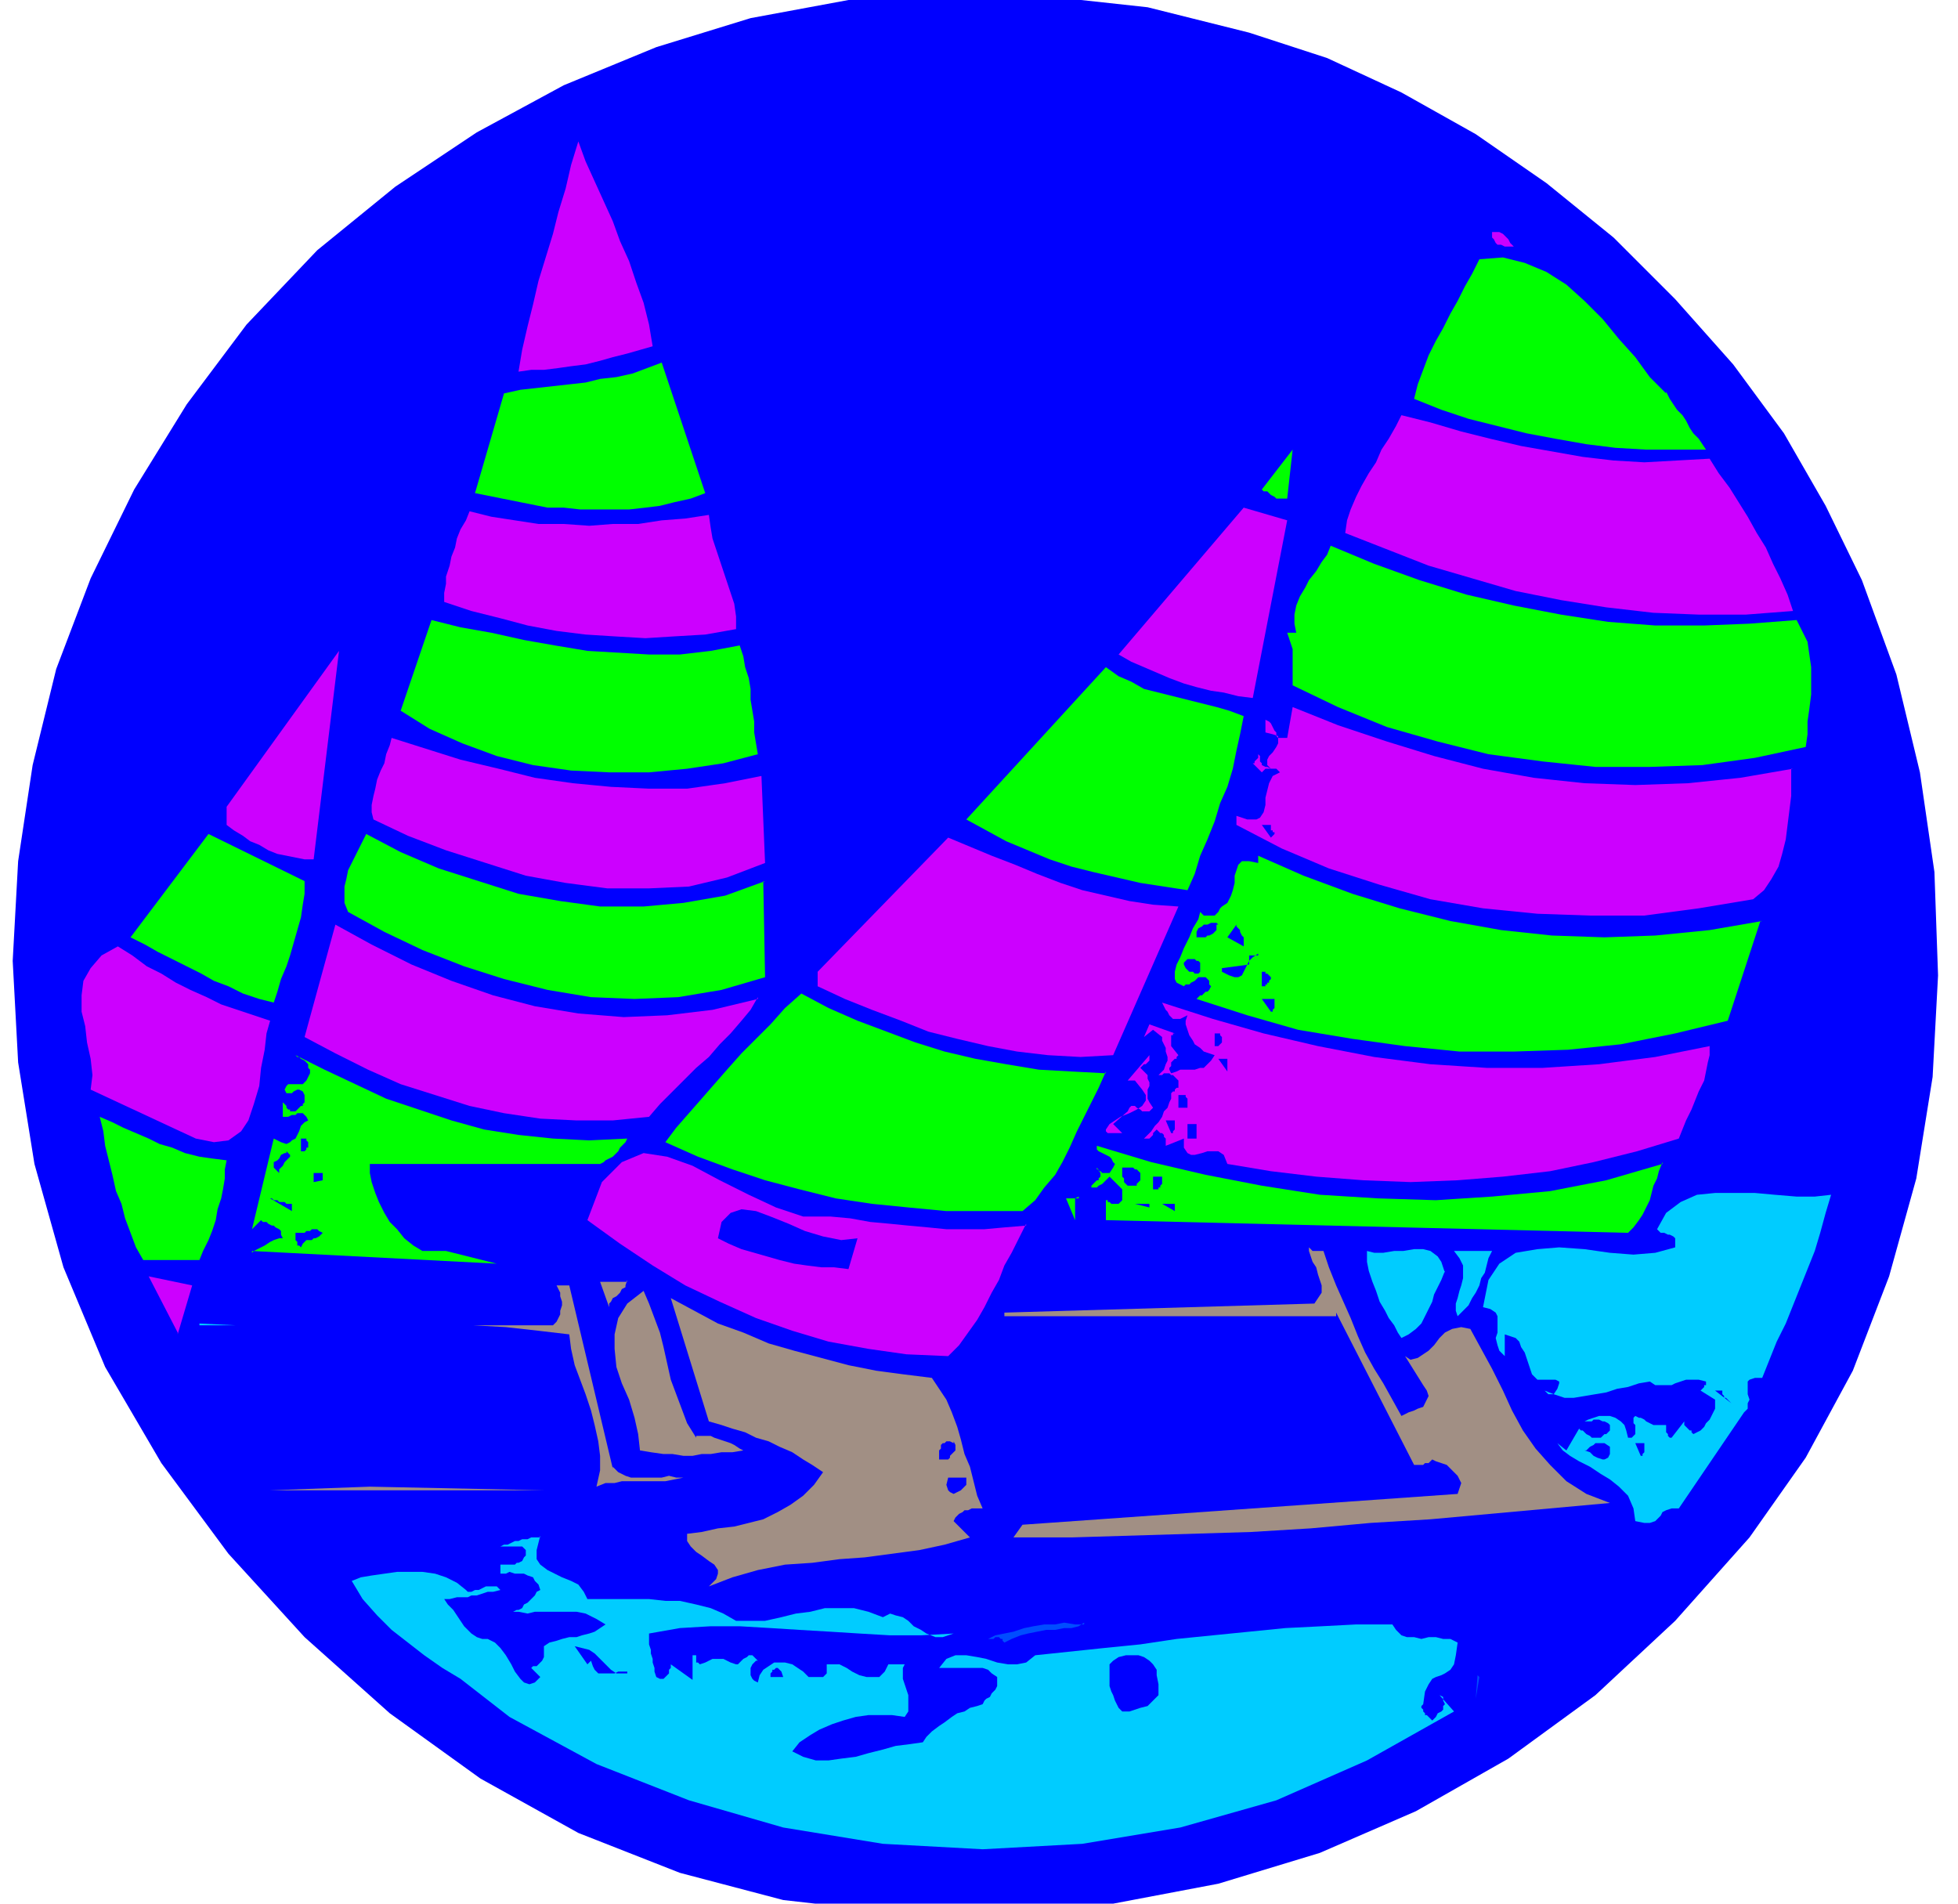 <svg xmlns="http://www.w3.org/2000/svg" fill-rule="evenodd" height="140" preserveAspectRatio="none" stroke-linecap="round" viewBox="0 0 1080 1050" width="144"><style>.pen1{stroke:none}.brush2{fill:#00f}.brush3{fill:#c0f}.brush4{fill:#0f0}.brush5{fill:#0cf}.brush6{fill:#a18f84}.brush7{fill:#004dff}</style><path class="pen1 brush2" fill-rule="nonzero" d="m1027 320 19 52 13 54 8 55 2 57-3 56-9 56-15 54-20 52-26 48-31 44-41 46-44 41-48 35-51 29-53 23-56 17-58 11-60 6-60-1-62-7-57-15-56-22-54-30-50-36-47-42-42-46-37-50-31-53-23-55-16-57-9-56-3-56 3-55 8-53 13-53 19-50 24-49 29-47 33-44 39-41 43-35 45-30 48-26 51-21 52-16 54-10 54-4 56 2 55 6 56 14 43 14 41 19 41 23 39 27 37 30 34 34 32 36 28 38 23 40 20 41z"/><path class="pen1 brush3" fill-rule="nonzero" d="m360 191-7 2-7 2-8 2-7 2-8 2-8 1-7 1-8 1h-7l-7 1 2-12 3-13 3-12 3-13 4-13 4-13 3-12 4-13 3-13 4-13 4 11 5 11 5 11 5 11 4 11 5 11 4 12 4 11 3 12 2 12zm475-55h-5l-2-1h-2l-1-1-1-2-1-1v-3h4l2 1 1 1 1 1 1 1 1 2 1 1 1 1z"/><path class="pen1 brush4" fill-rule="nonzero" d="m919 216 2 4 2 3 2 3 3 3 2 3 2 4 2 3 3 3 2 3 2 3h-33l-17-1-16-2-17-3-16-3-16-4-16-4-15-5-15-6 2-8 3-8 3-8 4-8 4-7 4-8 4-7 4-8 4-7 4-8 13-1 12 3 12 5 11 7 10 9 10 10 9 11 9 10 8 11 9 9zm-530 56-8 3-9 2-8 2-8 1-9 1h-27l-9-1h-9l-40-8 16-55 9-2 9-1 9-1 9-1 9-1 8-2 9-1 9-2 8-3 8-3 24 72z"/><path class="pen1 brush3" fill-rule="nonzero" d="m943 253 5 8 6 8 5 8 5 8 5 9 5 8 4 9 4 8 4 9 3 9-26 2h-26l-25-1-26-3-25-4-25-5-24-7-24-7-23-9-23-9 1-7 2-6 3-7 3-6 4-7 4-6 3-7 4-6 4-7 3-6 16 4 17 5 16 4 17 4 17 3 17 3 17 2 17 1 18-1 18-1z"/><path class="pen1 brush4" fill-rule="nonzero" d="M710 275h-6l-1-1-2-1-1-1-1-1h-2l-1-1 17-22-3 27z"/><path class="pen1 brush3" fill-rule="nonzero" d="m691 385-8-1-8-2-7-1-8-2-7-2-8-3-7-3-7-3-7-3-7-4 69-81 24 7-19 98zM391 284l1 7 1 6 2 6 2 6 2 6 2 6 2 6 2 6 1 7v7l-17 3-17 1-16 1-17-1-16-1-16-2-16-3-15-4-16-4-15-5v-5l1-5v-4l2-6 1-5 2-5 1-5 2-5 3-5 2-5 12 3 13 2 13 2h14l14 1 13-1h14l13-2 13-1 13-2z"/><path class="pen1 brush4" fill-rule="nonzero" d="m991 342 3 6 3 6 1 7 1 7v15l-1 8-1 7v7l-1 7-28 6-29 4-29 1h-30l-29-3-30-4-28-7-28-8-27-11-25-12v-20l-1-3-1-3-1-3h5l-1-5v-5l1-5 2-5 3-5 2-4 4-5 3-5 3-4 2-5 24 10 25 9 26 8 26 6 26 5 26 4 26 2h27l25-1 26-2zm-583 14 2 6 1 6 2 6 1 6v6l1 6 1 6v6l1 6 1 6-19 5-20 3-21 2h-22l-21-1-21-3-20-5-19-7-18-8-16-10 17-50 16 4 17 3 18 4 17 3 18 3 17 1 17 1h17l17-2 16-3z"/><path class="pen1 brush3" fill-rule="nonzero" d="M173 474h-5l-5-1-5-1-5-1-5-2-5-3-5-2-4-3-5-3-4-3v-10l62-86-14 115z"/><path class="pen1 brush4" fill-rule="nonzero" d="m686 395-2 10-2 9-2 10-3 10-4 9-3 10-4 10-4 9-3 10-4 9-13-2-13-2-13-3-13-3-12-3-12-4-12-5-12-5-11-6-11-6 77-84 7 5 7 3 7 4 8 2 8 2 8 2 8 2 8 2 7 2 8 3z"/><path class="pen1 brush3" fill-rule="nonzero" d="M988 424v15l-1 8-1 8-1 8-2 8-2 7-4 7-4 6-6 5-30 5-30 4h-30l-29-1-30-3-29-5-28-8-28-9-26-11-25-13v-5l6 2h5l2-1 2-3 1-4v-4l1-4 1-4 2-4 4-2-1-1-1-1h-6l-2 2-5-5h1v-1l1-1 1-1v-4 2l1 1v3l1 1v1l2 1h1l2 1-2-2v-3l1-2 2-2 2-3 1-2v-4l-3-1-4-1v-7l2 1 1 1 1 2 1 2 1 1v2l1 1h5l3-17 25 10 27 9 26 8 27 7 28 5 28 3 28 1 29-1 29-3 29-5zm-568 4 2 48-21 8-21 5-22 1h-23l-23-3-22-4-22-7-22-7-21-8-19-9-1-4v-4l1-5 1-4 1-5 2-5 2-4 1-5 2-5 1-4 19 6 19 6 21 5 20 5 21 3 21 2 21 1h21l21-3 20-4z"/><path class="pen1 brush2" fill-rule="nonzero" d="M701 455v3h1v1h1v1l-2 2-5-7h5z"/><path class="pen1 brush4" fill-rule="nonzero" d="M168 486v7l-1 6-1 7-2 7-2 7-2 7-2 6-3 7-2 7-2 6-8-2-9-3-8-4-8-3-7-4-8-4-8-4-8-4-7-4-8-4 43-57 53 26zm253 0 1 53-24 7-24 4-24 1-24-1-24-4-24-6-22-7-23-9-21-10-20-11-2-5v-9l1-4 1-5 2-4 2-4 2-4 2-4 2-4 19 10 21 9 22 7 22 7 23 4 22 3h24l22-2 23-4 22-8z"/><path class="pen1 brush3" fill-rule="nonzero" d="m650 500-36 82-18 1-18-1-17-2-16-3-17-4-16-4-15-6-16-6-15-6-15-7v-8l72-74 12 5 12 5 13 5 12 5 13 5 12 4 13 3 13 3 13 2 14 1z"/><path class="pen1 brush4" fill-rule="nonzero" d="m971 508-18 55-29 7-30 6-29 3-30 1h-30l-30-3-29-4-30-5-28-8-28-9 1-1 1-1h1l1-1 1-1h1l1-1 1-2-1-1v-2l-2-2h-4l-1 1-1 1-2 1-1 1h-2l-1 1-4-2-1-2v-4l1-4 2-4 2-5 3-6 2-5 3-5 1-4 1 1 1 1h6l1-1 1-1 1-2 1-1 3-2 2-4 1-3 1-4v-4l1-3 1-3 2-2h4l5 1v-4l25 11 27 10 26 8 28 7 28 5 28 3 29 1 28-1 30-3 29-5z"/><path class="pen1 brush2" fill-rule="nonzero" d="M671 510v3l-1 1-1 1-2 1h-1l-1 1h-5v-3l1-2 2-1 1-1h2l2-1h3l1 1z"/><path class="pen1 brush3" fill-rule="nonzero" d="m418 550-4 7-5 6-6 7-6 6-6 7-7 6-7 7-7 7-6 6-6 7-20 2h-20l-20-1-20-3-19-4-19-6-19-6-18-8-18-9-17-9 17-62 20 11 22 11 22 9 23 8 23 6 24 4 25 2 24-1 25-3 25-6z"/><path class="pen1 brush2" fill-rule="nonzero" d="m686 522-9-5 5-7v1l1 1 1 1v1l1 2 1 1v5z"/><path class="pen1 brush3" fill-rule="nonzero" d="m149 563-2 7-1 9-2 10-1 10-3 10-3 9-4 6-7 5-8 1-10-2-58-27 1-8-1-9-2-9-1-9-2-8v-9l1-8 4-7 6-7 9-5 8 5 8 6 8 4 8 5 8 4 9 4 8 4 9 3 9 3 9 3z"/><path class="pen1 brush2" fill-rule="nonzero" d="m694 526-3 2-2 2-1 2-1 2-1 2-1 2-2 1h-2l-3-1-4-2v-2l15-2v-5h5zm-32 5v5l-1 1h-2l-1-1h-2l-1-1-1-1-1-2v-1l1-1 1-1h4l1 1h1l1 1v1zm39 8v1l-1 1v1h-1v1h-1v1h-2v-8h2v1h1l1 1 1 1z"/><path class="pen1 brush4" fill-rule="nonzero" d="m610 591-4 9-4 8-4 8-4 8-4 9-4 8-4 7-6 7-5 7-7 6h-42l-21-2-20-2-20-3-20-5-19-5-18-6-19-7-18-8 6-8 7-8 7-8 7-8 7-8 8-9 8-8 8-8 8-9 9-8 15 8 16 7 16 6 16 6 16 5 17 4 17 3 18 3 18 1 19 1z"/><path class="pen1 brush2" fill-rule="nonzero" d="M703 550v6l-1 1v1h-1l-5-7h7z"/><path class="pen1 brush3" fill-rule="nonzero" d="M943 576v6l-1 4-1 5-1 5-3 6-2 5-2 5-3 6-2 5-2 5-23 7-24 6-24 5-26 3-25 2-26 1-26-1-26-2-25-3-24-4-2-5-3-2h-6l-3 1-4 1h-2l-2-1-2-3v-5l-10 4v-4l-1-1v-1l-1-1h-1l-1-1-1-1-1 1-1 1v1l-1 1-1 1h-3l2-2 2-2 2-3 2-2 2-3 1-3 2-2 1-3 1-2v-3l1-1h1v-1l1-1h1v-4l-1-1-1-1-1-1h-1l-1-1h-3l-1 1h-2l-1 1 2-2 2-2 1-3 1-2v-2l-1-3v-2l-1-2-1-2v-2l-5-4-5 4 3-7 14 5h-1v1h-1v6l4 5-1 1v1h-1l-1 1-1 1v2l-1 1v1l1 2 3-1 2-1h8l3-1h2l2-2 2-2 2-3-3-1-3-1-2-2-3-2-1-2-2-3-1-3-1-3v-2l1-3-2 1-2 1h-4l-1-1-1-1-1-2-1-1-1-2-1-2 28 9 28 8 30 7 31 6 31 4 31 2h31l31-2 31-4 30-6z"/><path class="pen1 brush2" fill-rule="nonzero" d="M674 571v4l-1 1-1 1h-2v-7h3v1l1 1z"/><path class="pen1 brush4" fill-rule="nonzero" d="m346 628-1 2-1 1-2 2-1 2-1 1-2 2-2 1-2 1-1 1-2 1H204v5l1 5 2 6 2 5 3 6 3 5 4 4 4 5 5 4 5 3h13l4 1 4 1 4 1 4 1 4 1 4 1 4 1-135-7v1l1-1 2-1 2-1 2-1 3-2 2-1 3-1h2l-1-2v-2l-1-1-2-1-1-1h-1l-2-1-1-1h-2l-1-1-5 5 12-50 4 2 3 1 2-1 1-1 2-1 1-2 1-2 1-3 2-2 2-1-1-2-1-1-1-1h-3l-1 1h-2l-2 1h-3v-8l1 1 1 1v1l1 1h1v1h3l1-1 1-1 1-1h1v-1l1-1v-4l-1-2-2-1h-1l-2 1-1 1h-3l-1-2 1-2 1-1h8l1-1 1-1 1-2 1-2v-2l-1-1v-2l-1-1-1-1-2-1-1-1h-1l-1-1 16 8 17 8 17 8 18 6 18 6 18 5 19 3 19 2 20 1 21-1z"/><path class="pen1 brush3" fill-rule="nonzero" d="m629 589 2 2 2 2v2l1 2v2l-1 2v5l1 2 2 3-2 2h-4l-1-1-2-1-1-1h-2l-1 1-1 2-8 7 5 5h-8l-1-1v-1l2-3 3-2 3-2 5-2 4-2 3-2 2-3v-3l-2-3-4-5h-4l12-14v3l-1 1-1 1h-1l-1 1-1 1z"/><path class="pen1 brush2" fill-rule="nonzero" d="m677 591-5-7h5v8zm-22 14v6h-5v-7h4v1l1 1z"/><path class="pen1 brush4" fill-rule="nonzero" d="m125 640-1 5v5l-1 6-1 5-2 6-1 6-2 6-2 5-3 6-2 5H79l-4-7-3-8-3-8-2-8-3-7-2-9-2-8-2-8-1-8-2-8 7 3 6 3 7 3 7 3 6 3 7 2 7 3 8 2 7 1 8 1z"/><path class="pen1 brush2" fill-rule="nonzero" d="M648 618v5l-1 1v1h-1l-3-7h5zm12 10h-5v-8h5v8zm-490 1v4h-1v1l-1 1h-2v-7h3v1l1 1z"/><path class="pen1 brush4" fill-rule="nonzero" d="m917 641-2 5-1 4-2 4-1 4-1 4-2 4-2 4-2 3-3 4-3 3-288-7v-12 1h1v1h1l1 1h4l1-1 1-1v-6l-7-7-2 2-1 1-1 1-2 1-1 1h-3v-1l1-1 1-1 1-1h1v-1l1-1v-2l-2-3v1h1v1h1l1 1h4l2-3 1-2-1-1-1-2-1-1-2-1-2-1-2-1-1-1v-2l30 9 30 7 31 6 32 5 32 2 32 1 31-2 32-3 31-6 31-9z"/><path class="pen1 brush2" fill-rule="nonzero" d="m158 635 1 1 1 1v1l-1 1-1 1-1 1-1 2-1 1-1 1v2l-2-2-1-1v-3l2-1 1-1 1-2 2-1h1v-1z"/><path class="pen1 brush3" fill-rule="nonzero" d="m566 675-4 8-4 8-4 7-3 8-4 7-4 8-4 7-5 7-5 7-6 6-23-1-21-3-22-4-20-6-20-7-20-9-19-9-18-11-18-12-18-13 8-21 11-11 12-5 13 2 14 5 15 8 16 8 15 7 15 5h15l11 1 11 2 11 1 10 1 11 1 10 1h21l11-1 12-1z"/><path class="pen1 brush2" fill-rule="nonzero" d="M629 646v5l-1 1-1 1v1h-5l-1-1-1-1v-2l-1-1v-5h6l1 1h1l1 1 1 1zm-451 5-5 1v-5h5v5zm463-2v4l-1 1v1h-1v1h-3v-7h5z"/><path class="pen1 brush5" fill-rule="nonzero" d="m1010 659-3 10-3 11-3 10-4 10-4 10-4 10-4 10-5 10-4 10-4 10h-4l-3 1-1 1v7l1 3-1 2v3l-2 2-36 53h-4l-3 1-2 1-1 2-1 1-1 1-1 1-3 1h-3l-5-1-1-7-3-7-5-5-5-4-5-3-6-4-6-3-5-3-4-3-3-4 5 4 7-12 1 1h1l1 1 1 1 2 1 1 1h5l1-1 1-1h1l1-1 1-1v-3l-1-1-2-1h-1l-2-1h-3l-1 1h-4l2-1 3-1 3-1h6l3 1 3 2 2 2 1 3 1 4h2l1-1 1-1v-5l-1-1v-3l1-1 2 1h1l2 1 1 1 2 1 2 1h7v4l1 1v1l1 1h1l7-9v2l1 1 1 1 1 1h1v1l1 1 2-1 2-1 2-2 1-2 2-2 1-2 1-2 1-2v-5l-8-5 1-1 1-1v-1h1v-2l-4-1h-7l-3 1-3 1-2 1h-9l-3-2-6 1-6 2-6 1-6 2-6 1-6 1-6 1h-5l-6-2-5-2 1 1 1 1h3l2-3 1-3v-1l-2-1h-10l-1-1-2-2-1-3-1-3-1-3-1-3-2-3-1-3-2-2-3-1-3-1v12l-3-3-1-3-1-4 1-3v-9l-1-2-3-2-4-1 3-15 6-9 9-6 12-2 12-1 14 1 14 2 13 1 12-1 11-3v-5l-1-1-2-1h-1l-2-1h-2l-1-1-1-1 5-9 8-6 9-4 10-1h22l11 1 12 1h10l9-1z"/><path class="pen1 brush2" fill-rule="nonzero" d="M161 664v4l-12-7h1l1 1h2l1 1h3l1 1h3z"/><path class="pen1 brush4" fill-rule="nonzero" d="m595 660-2 1v12l-5-12h7z"/><path class="pen1 brush2" fill-rule="nonzero" d="m634 666-8-2h8v2zm14 2-7-4h7v4zm-180 32-8-1h-7l-8-1-7-1-8-2-7-2-7-2-7-2-7-3-6-3 2-9 5-5 6-2 8 1 8 3 10 4 9 4 10 3 10 2 9-1-5 17zm-290-20-1 1-1 1-2 1h-1l-1 1h-3l-1 1-1 1-1 2-1-1h-1v-2l-1-1v-4h5l1-1h2l1-1h3l1 1 2 1z"/><path class="pen1 brush6" fill-rule="nonzero" d="m730 690 3 9 4 10 4 9 4 9 4 10 4 9 5 9 5 8 5 9 5 9 2-1 2-1 3-1 2-1 3-1 1-2 1-2 1-2-1-3-2-3-10-16 3 2 4-1 3-2 3-2 3-3 3-4 3-3 4-2 5-1 5 1 6 11 6 11 6 12 5 11 6 11 7 10 8 9 9 9 11 7 13 5-33 3-33 3-33 3-33 2-33 3-33 2-33 1-33 1-33 1h-32l5-7 240-17 1-3 1-3-1-2-1-2-2-2-2-2-2-2-3-1-3-1-2-1-1 1-1 1h-2l-1 1h-5l-43-84v2H554v-2l171-5 2-3 2-3v-4l-1-3-1-3-1-4-2-3-1-3-1-3v-2l1 1 1 1h6z"/><path class="pen1 brush5" fill-rule="nonzero" d="m797 701-2 5-2 4-2 4-1 4-2 4-2 4-2 4-3 3-4 3-4 2-2-3-2-4-3-4-2-4-3-5-2-6-2-5-2-6-1-5v-6l4 1h5l6-1h5l6-1h5l4 1 4 3 2 3 2 6zm26-11-2 4-1 4-1 4-2 3-1 4-2 4-2 3-2 4-3 3-3 3-1-3v-4l1-3 1-4 1-3 1-4v-7l-2-4-3-4h21z"/><path class="pen1 brush3" fill-rule="nonzero" d="m98 735-16-31 24 5-8 27z"/><path class="pen1 brush6" fill-rule="nonzero" d="m346 706-1 3v1l-2 1-1 2-1 1-1 1-2 1-1 2-1 1v2l-5-14h15zm-8 103 3 3 4 2 3 1h17l4-1 4 1h4l-5 1-5 1h-24l-4 1h-5l-5 2 2-9v-8l-1-8-2-9-2-8-3-9-3-8-3-8-2-9-1-8-17-2-18-2-18-1H134h171l2-2 1-2 1-2v-2l1-3v-2l-1-3v-2l-1-2-1-2h7l24 101z"/><path class="pen1 brush6" fill-rule="nonzero" d="M384 792h8l2 1 3 1 3 1 3 1 2 1 3 2 2 1-6 1h-6l-6 1h-5l-5 1h-5l-6-1h-5l-7-1-6-1-1-9-2-9-3-10-4-9-3-9-1-10v-8l2-9 5-8 9-7 3 7 3 8 3 8 2 8 2 9 2 9 3 8 3 8 3 8 5 8z"/><path class="pen1 brush6" fill-rule="nonzero" d="m514 760 4 6 4 6 3 7 3 8 2 7 2 8 3 7 2 8 2 8 3 7h-6l-2 1h-2l-1 1-2 1-2 2-1 2 9 9-14 4-14 3-15 2-15 2-14 1-15 2-15 1-15 3-14 4-13 5 4-4 1-3v-2l-2-3-3-2-4-3-3-2-3-3-2-3v-4l8-1 9-2 9-1 8-2 8-2 8-4 7-4 7-5 6-6 5-7-6-4-5-3-6-4-7-3-6-3-7-2-6-3-7-2-6-2-7-2-21-68 13 7 13 7 14 5 14 6 14 4 15 4 15 4 15 3 15 2 16 2z"/><path class="pen1 brush5" fill-rule="nonzero" d="m110 730 20 1h-20z"/><path class="pen1 brush2" fill-rule="nonzero" d="M950 767v2l1 1v1h1l1 1 1 1 1 1-9-7h4zm-424 28 1 2v3l-1 1-1 1-1 1v1l-1 1h-5v-5l1-1v-2l1-1h1l1-1h2l2 1zm362 2v5l-1 2-2 1h-1l-3-1-2-1-2-2-3-1h-3 4l1-1 1-1 2-1 1-1h5l3 2zm19-2v6l-1 1v1h-1l-3-7h5zm-374 20v4l-2 2-1 1-2 1-2 1-2-1-1-1-1-3 1-4h10z"/><path class="pen1 brush6" fill-rule="nonzero" d="m149 822 55-2 96 2H149z"/><path class="pen1 brush5" fill-rule="nonzero" d="m298 847-2 8v5l2 3 4 3 4 2 4 2 5 2 4 2 3 4 2 4h34l9 1h8l9 2 8 2 7 3 7 4h16l9-2 8-2 8-1 8-2h16l8 2 8 3 4-2 3 1 4 1 3 2 3 3 4 2 3 2 5 2h4l6-2-18 1h-17l-17-1-16-1-17-1-16-1-17-1h-16l-17 1-17 3v6l1 3v2l1 3v2l1 3v2l1 3 2 1h2l1-1 1-1 1-1v-2l1-1v-2l14 10h-2v-15h2v4h1l1 1 3-1 2-1 2-1h6l2 1 2 1 3 1h1l1-1 1-1 1-1 2-1 1-1h2l1 1 2 2h-1l-1 1-1 1-1 2v4l1 2 1 1 2 1 1-4 2-3 3-2 3-2h6l4 1 3 2 3 2 3 3h8l1-1 1-1v-5h7l4 2 3 2 4 2 4 1h7l3-3 2-4h9l-1 2v6l1 3 1 3 1 3v9l-2 3-7-1h-13l-7 1-7 2-6 2-7 3-5 3-6 4-4 5 6 3 7 2h7l7-1 8-1 7-2 8-2 7-2 8-1 7-1 2-3 3-3 4-3 3-2 4-3 3-2 4-1 3-2 4-1 3-1 1-2 1-1 2-1 1-2 1-1 1-1 1-2v-5l-3-2-2-2-3-1h-24l4-5 5-2h6l6 1 5 1 6 2 6 1h5l5-1 5-4 19-2 19-2 20-2 20-3 20-2 20-2 20-2 20-1 19-1h20l2 3 3 3 3 1h4l4 1 4-1h4l4 1h4l4 2-1 7-1 5-2 3-3 2-2 1-3 1-2 1-2 3-2 4-1 7-1 1v1l1 1v1l1 1v1h1l1 1 1 1 1 1 1-1 1-1 1-2 2-1 1-1v-2l1-1-1-2v-2l-2-1 8 9-48 27-50 22-53 15-54 9-55 3-55-3-55-9-52-15-51-20-48-26-9-7-9-7-9-7-10-6-10-7-9-7-9-7-8-8-8-9-6-10 5-2 6-1 7-1 7-1h14l7 1 6 2 6 3 5 4 1 1h2l2-1h2l2-1 2-1h6l2 2-4 1h-3l-3 1-3 1h-3l-2 1h-6l-4 1h-3l2 3 3 3 2 3 2 3 2 3 2 2 2 2 3 2 3 1h3l4 2 3 3 3 4 3 5 2 4 3 4 2 2 3 1 3-1 3-3-5-5 1-1h2l1-1 1-1 1-1 1-2v-6l3-2 4-1 3-1 4-1h4l3-1 4-1 3-1 3-2 3-2-5-3-6-3-5-1h-23l-4 1-5-1h-3l2-1h1l2-1 1-2 2-1 1-1 2-2 1-1 1-2 2-1-1-3-2-2-1-2-3-1-2-1h-5l-3-1-2 1h-3v-5h8l1-1h1l2-1 1-2 1-1v-3l-1-1-1-1h-12l2-1h2l2-1 2-1h2l2-1h3l2-1h5z"/><path class="pen1 brush7" fill-rule="nonzero" d="m598 895-3 2-4 1h-4l-5 1h-5l-5 1-5 1-4 1-5 2-4 2-1-1v-1h-1l-1-1h-2l-1 1h-3l4-2 5-1 5-1 6-2 5-1 6-1h6l5-1 6 1h5z"/><path class="pen1 brush2" fill-rule="nonzero" d="M346 922h-5l-2 1h-9l-2-2-1-2-1-3-2 2-7-10 4 1 4 1 3 2 2 2 3 3 2 2 2 2 3 2h6zm292 2 1 5v6l-2 2-2 2-2 2-4 1-3 1-3 1h-4l-2-2-1-2-1-2-1-3-1-2-1-3v-12l2-2 3-2 4-1h7l3 1 3 2 2 2 2 3v4zm-207-2 1 3h-7v-2l1-1v-1h1l1-1h1l1 1 1 1 1 1z"/><path class="pen1 brush7" fill-rule="nonzero" d="m815 924-1 13 2-12z"/></svg>

